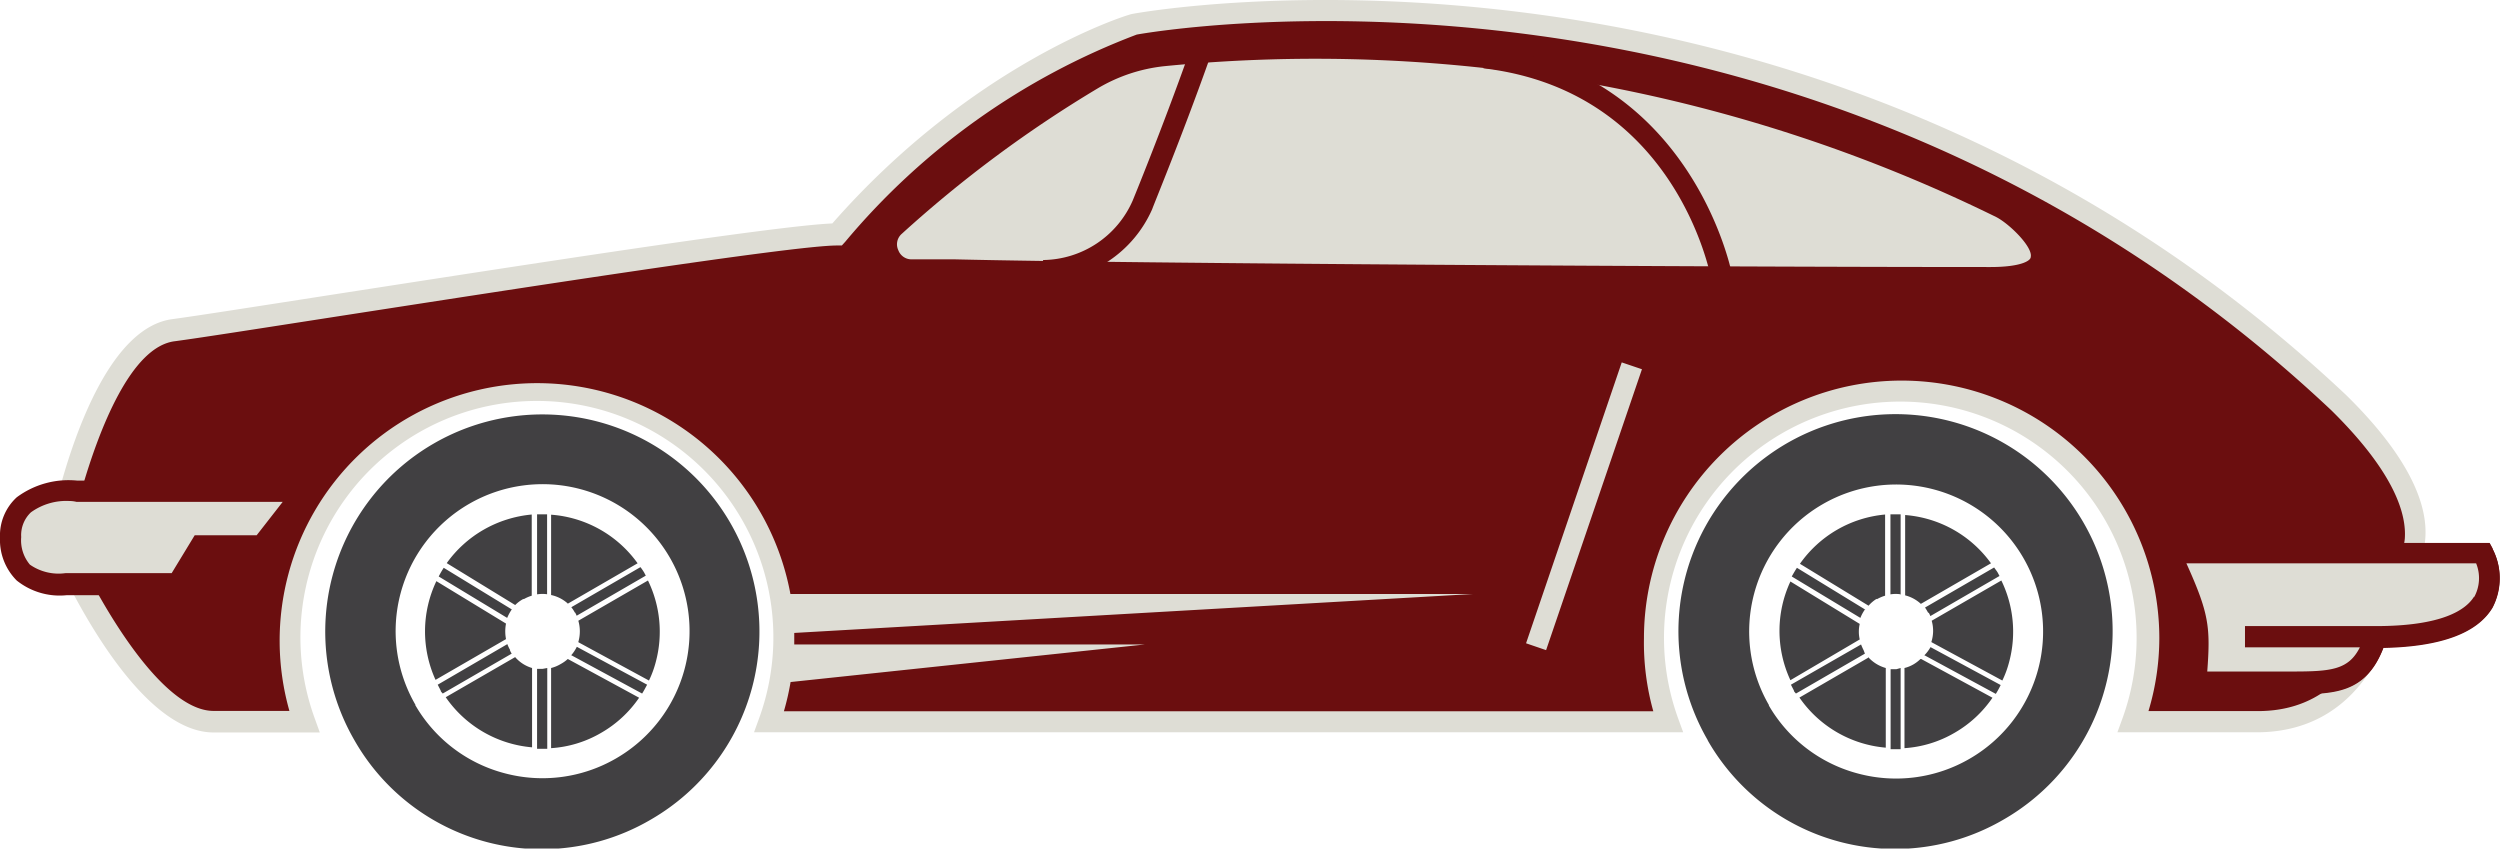<?xml version="1.0" encoding="utf-8"?><svg xmlns="http://www.w3.org/2000/svg" width="149.7" height="50.81" viewBox="0 0 149.7 50.81">
  <defs>
    <style>
      .cls-1 {
        fill: #6b0e0f;
      }

      .cls-2 {
        fill: #deddd5;
      }

      .cls-3 {
        fill: #414042;
      }
    </style>
  </defs>
  <title>ico-leih</title>
  <g id="Ebene_2" data-name="Ebene 2">
    <g id="_SERVICES" data-name="• SERVICES">
      <g>
        <path class="cls-1" d="M143.17,34.8S148,31.89,140,24.11C107.82-6.2,68,1.45,68,1.45S58.53,4.28,50.13,14C46.35,14,15,19.13,10.41,19.74S3.51,32.3,3.51,32.3s4.71,10.92,9.28,10.92h5.45a14.79,14.79,0,1,1,27.82,0H99.88a14.79,14.79,0,1,1,27.82,0h7.42C142.49,43.22,143.17,34.8,143.17,34.8Z"/>
        <path class="cls-2" d="M140.47,23.64C108.39-6.54,68.23.74,67.77.84s-9.56,3-17.93,12.54c-3.43.14-18.68,2.52-29.91,4.26-4.62.72-8.26,1.29-9.61,1.47-3.61.48-5.79,6.6-6.79,10.33-1.17.12-2.89.65-2.89,2.76,0,3,2.46,2.81,3.46,2.8,1.73,3.36,5.12,8.86,8.69,8.86h6.36L18.84,43a14.16,14.16,0,1,1,26.62,0l-.31.85h55.64l-.31-.85a14.15,14.15,0,1,1,26.62,0l-.31.85h8.33c7,0,8.44-7.16,8.65-8.72a4.08,4.08,0,0,0,1.44-2.71C145.49,30,143.9,27,140.47,23.64ZM144,32.25a2.81,2.81,0,0,1-1.11,2l-.27.16,0,.33c0,.32-.73,7.84-7.42,7.84h-6.55a15.2,15.2,0,0,0,.65-4.36,15.43,15.43,0,1,0-30.86,0A15.19,15.19,0,0,0,99,42.59H46.94a15.26,15.26,0,0,0,.4-1.75l21.22-2.25h-21c0-.12,0-.24,0-.36s0-.22,0-.33l40.62-2.33H47.33a15.42,15.42,0,1,0-30,7H12.79c-2.53,0-5.42-4.23-7.24-7.59h5.08L12,32.74h3.67l2.53-3.31H4.86c1.07-3.75,3-8.7,5.63-9,1.36-.18,5-.75,9.63-1.47,10.91-1.69,27.39-4.26,30-4.26h.29l.2-.22A42.21,42.21,0,0,1,68.07,2.07C68.47,2,108-5.17,139.59,24.56,143.46,28.37,144.1,30.84,144,32.25ZM97.11,21.7l1.21.41L92.58,38.93l-1.2-.41Z"/>
        <path class="cls-1" d="M149.26,32.88l-.18-.33H128.94l.41.9c1.79,3.86,1.76,4.2,1.49,7.43l-.06.69h6.46c2.46,0,4.42,0,5.48-2.77,3.42-.07,5.61-.87,6.53-2.4A3.81,3.81,0,0,0,149.26,32.88Z"/>
        <path class="cls-2" d="M121.6,15.39c0,.23-.61.6-2.41.6-16.6,0-51.73-.21-62-.46h-2.6a.84.84,0,0,1-.8-.55A.83.83,0,0,1,54,14,73.57,73.57,0,0,1,65.75,5.28a9.82,9.82,0,0,1,4-1.32A92.41,92.41,0,0,1,119.54,13C120.36,13.43,121.74,14.81,121.6,15.39Zm27.1,17.79H129.93c1.82,3.93,1.83,4.38,1.55,7.76h5.76c2.7,0,4.19-.09,5-2.72,0,0,0,0,0-.06C151.36,38.16,148.7,33.18,148.7,33.18Z"/>
        <path class="cls-1" d="M62.46,16.84V15.57A5.93,5.93,0,0,0,67.83,12s1.75-4.26,3.36-8.8l1.2.42C70.76,8.21,69,12.46,69,12.51A7.22,7.22,0,0,1,62.46,16.84Zm41.27-.31c0-.12-2.35-12.23-14.76-13.7l-.14,1.26c11.45,1.36,13.56,12.21,13.65,12.67ZM11,35.64h-7a4.11,4.11,0,0,1-3-.88A3.44,3.44,0,0,1,0,32.2a3.11,3.11,0,0,1,1-2.42,5.2,5.2,0,0,1,3.64-1H19.51L16,33.36H12.37ZM4.16,30a3.61,3.61,0,0,0-2.31.68,1.88,1.88,0,0,0-.58,1.48,2.26,2.26,0,0,0,.52,1.65,3,3,0,0,0,2.13.51h6.36l1.38-2.27h3.71l1.56-2H4.57S4.39,30,4.16,30Zm145.1,2.84-.18-.33H128.94l.41.9c1.79,3.86,1.76,4.2,1.49,7.43l-.06.69h6.46c2.46,0,4.42,0,5.48-2.77,3.42-.07,5.61-.87,6.53-2.4A3.81,3.81,0,0,0,149.26,32.88Zm-1.11,2.88c-.49.8-1.91,1.77-5.88,1.77l-.49,0h-7.35v1.27h6.88c-.68,1.36-1.74,1.45-4.07,1.45h-5.07c.2-2.67.1-3.49-1.25-6.48h17.35A2.36,2.36,0,0,1,148.15,35.76Z"/>
        <path class="cls-3" d="M34,39.46l4.27,2.32A6.93,6.93,0,0,1,36,43.88a6.79,6.79,0,0,1-3,.92V40a2.07,2.07,0,0,0,.56-.23A2.19,2.19,0,0,0,34,39.46Zm.64-1,4.22,2.29a6,6,0,0,0,.41-1.12,7,7,0,0,0-.47-4.87l-4.17,2.41A2.27,2.27,0,0,1,34.63,38.44Zm-3.28-2.58a2.26,2.26,0,0,1,.48-.21V30.81a7.08,7.08,0,0,0-2.88.91,7,7,0,0,0-2.21,2l4.1,2.51A2,2,0,0,1,31.35,35.86Zm2.62.28,4.2-2.43A7,7,0,0,0,33,30.82v4.81A2.17,2.17,0,0,1,34,36.14ZM21.22,44.32A13,13,0,1,1,39,49.06,12.91,12.91,0,0,1,21.22,44.32Zm3.64-2.11a8.74,8.74,0,0,0,5.35,4.09,8.78,8.78,0,0,0,6.67-.88,8.8,8.8,0,1,0-12-3.21Zm6-2.87-4.17,2.41a7,7,0,0,0,5.17,3V40A2.14,2.14,0,0,1,30.84,39.34Zm-.56-1.07a2.42,2.42,0,0,1,0-.93L26.13,34.8a7,7,0,0,0-.05,5.91Zm.36-1.77L26.57,34a5.39,5.39,0,0,0-.3.52L30.37,37A2.73,2.73,0,0,1,30.64,36.5Zm3.56,2.74,4.23,2.29c.11-.17.2-.35.3-.53l-4.21-2.27A2.29,2.29,0,0,1,34.2,39.24Zm-1.46-3.66V30.8l-.27,0h-.33v4.79A2.08,2.08,0,0,1,32.74,35.58Zm-.26,4.47-.34,0v4.79h.61V40Zm1.94-3.37a1.63,1.63,0,0,1,.09.19l4.14-2.4-.1-.19a3.05,3.05,0,0,0-.22-.32l-4.14,2.4A1.86,1.86,0,0,1,34.42,36.68Zm-3.89,2.25a2.37,2.37,0,0,1-.17-.36L26.21,41l.18.35c0,.07.08.12.12.18l4.13-2.39A1.74,1.74,0,0,1,30.53,38.93Zm84.49.53,4.27,2.32a6.93,6.93,0,0,1-2.27,2.1,6.83,6.83,0,0,1-3,.92V40a2.07,2.07,0,0,0,.56-.23A2.19,2.19,0,0,0,115,39.46Zm.63-1,4.23,2.29a6,6,0,0,0,.41-1.12,7,7,0,0,0-.47-4.87l-4.17,2.41A2.18,2.18,0,0,1,115.65,38.44Zm-3.28-2.58a2.33,2.33,0,0,1,.49-.21V30.81a7,7,0,0,0-5.1,2.95l4.11,2.51A2,2,0,0,1,112.37,35.86Zm2.63.28,4.2-2.43a7,7,0,0,0-5.14-2.89v4.81A2.17,2.17,0,0,1,115,36.14Zm-12.75,8.18A13,13,0,1,1,120,49.06,12.91,12.91,0,0,1,102.25,44.32Zm3.64-2.11a8.74,8.74,0,0,0,5.35,4.09,8.78,8.78,0,0,0,6.67-.88,8.8,8.8,0,1,0-12-3.21Zm6-2.87-4.16,2.41a7,7,0,0,0,5.17,3V40A2.23,2.23,0,0,1,111.86,39.34Zm-.55-1.07a2.09,2.09,0,0,1,0-.93l-4.15-2.54a7,7,0,0,0,0,5.91Zm.36-1.77L107.6,34c-.11.17-.21.34-.31.52L111.4,37A2.27,2.27,0,0,1,111.67,36.5Zm3.56,2.74,4.23,2.29a5.45,5.45,0,0,0,.29-.53l-4.2-2.27A2.29,2.29,0,0,1,115.23,39.24Zm-1.47-3.66V30.8l-.27,0h-.34v4.79A2,2,0,0,1,113.76,35.58Zm-.25,4.47-.35,0v4.79h.6V40Zm1.94-3.37a1.63,1.63,0,0,1,.09.19l4.14-2.4-.1-.19c-.06-.11-.15-.21-.22-.32l-4.14,2.4A2.62,2.62,0,0,1,115.45,36.68Zm-3.9,2.25a3.92,3.92,0,0,1-.16-.36L107.24,41l.18.35c0,.07.08.12.12.18l4.13-2.39Z"/>
      </g>
    </g>
  </g>
</svg>
